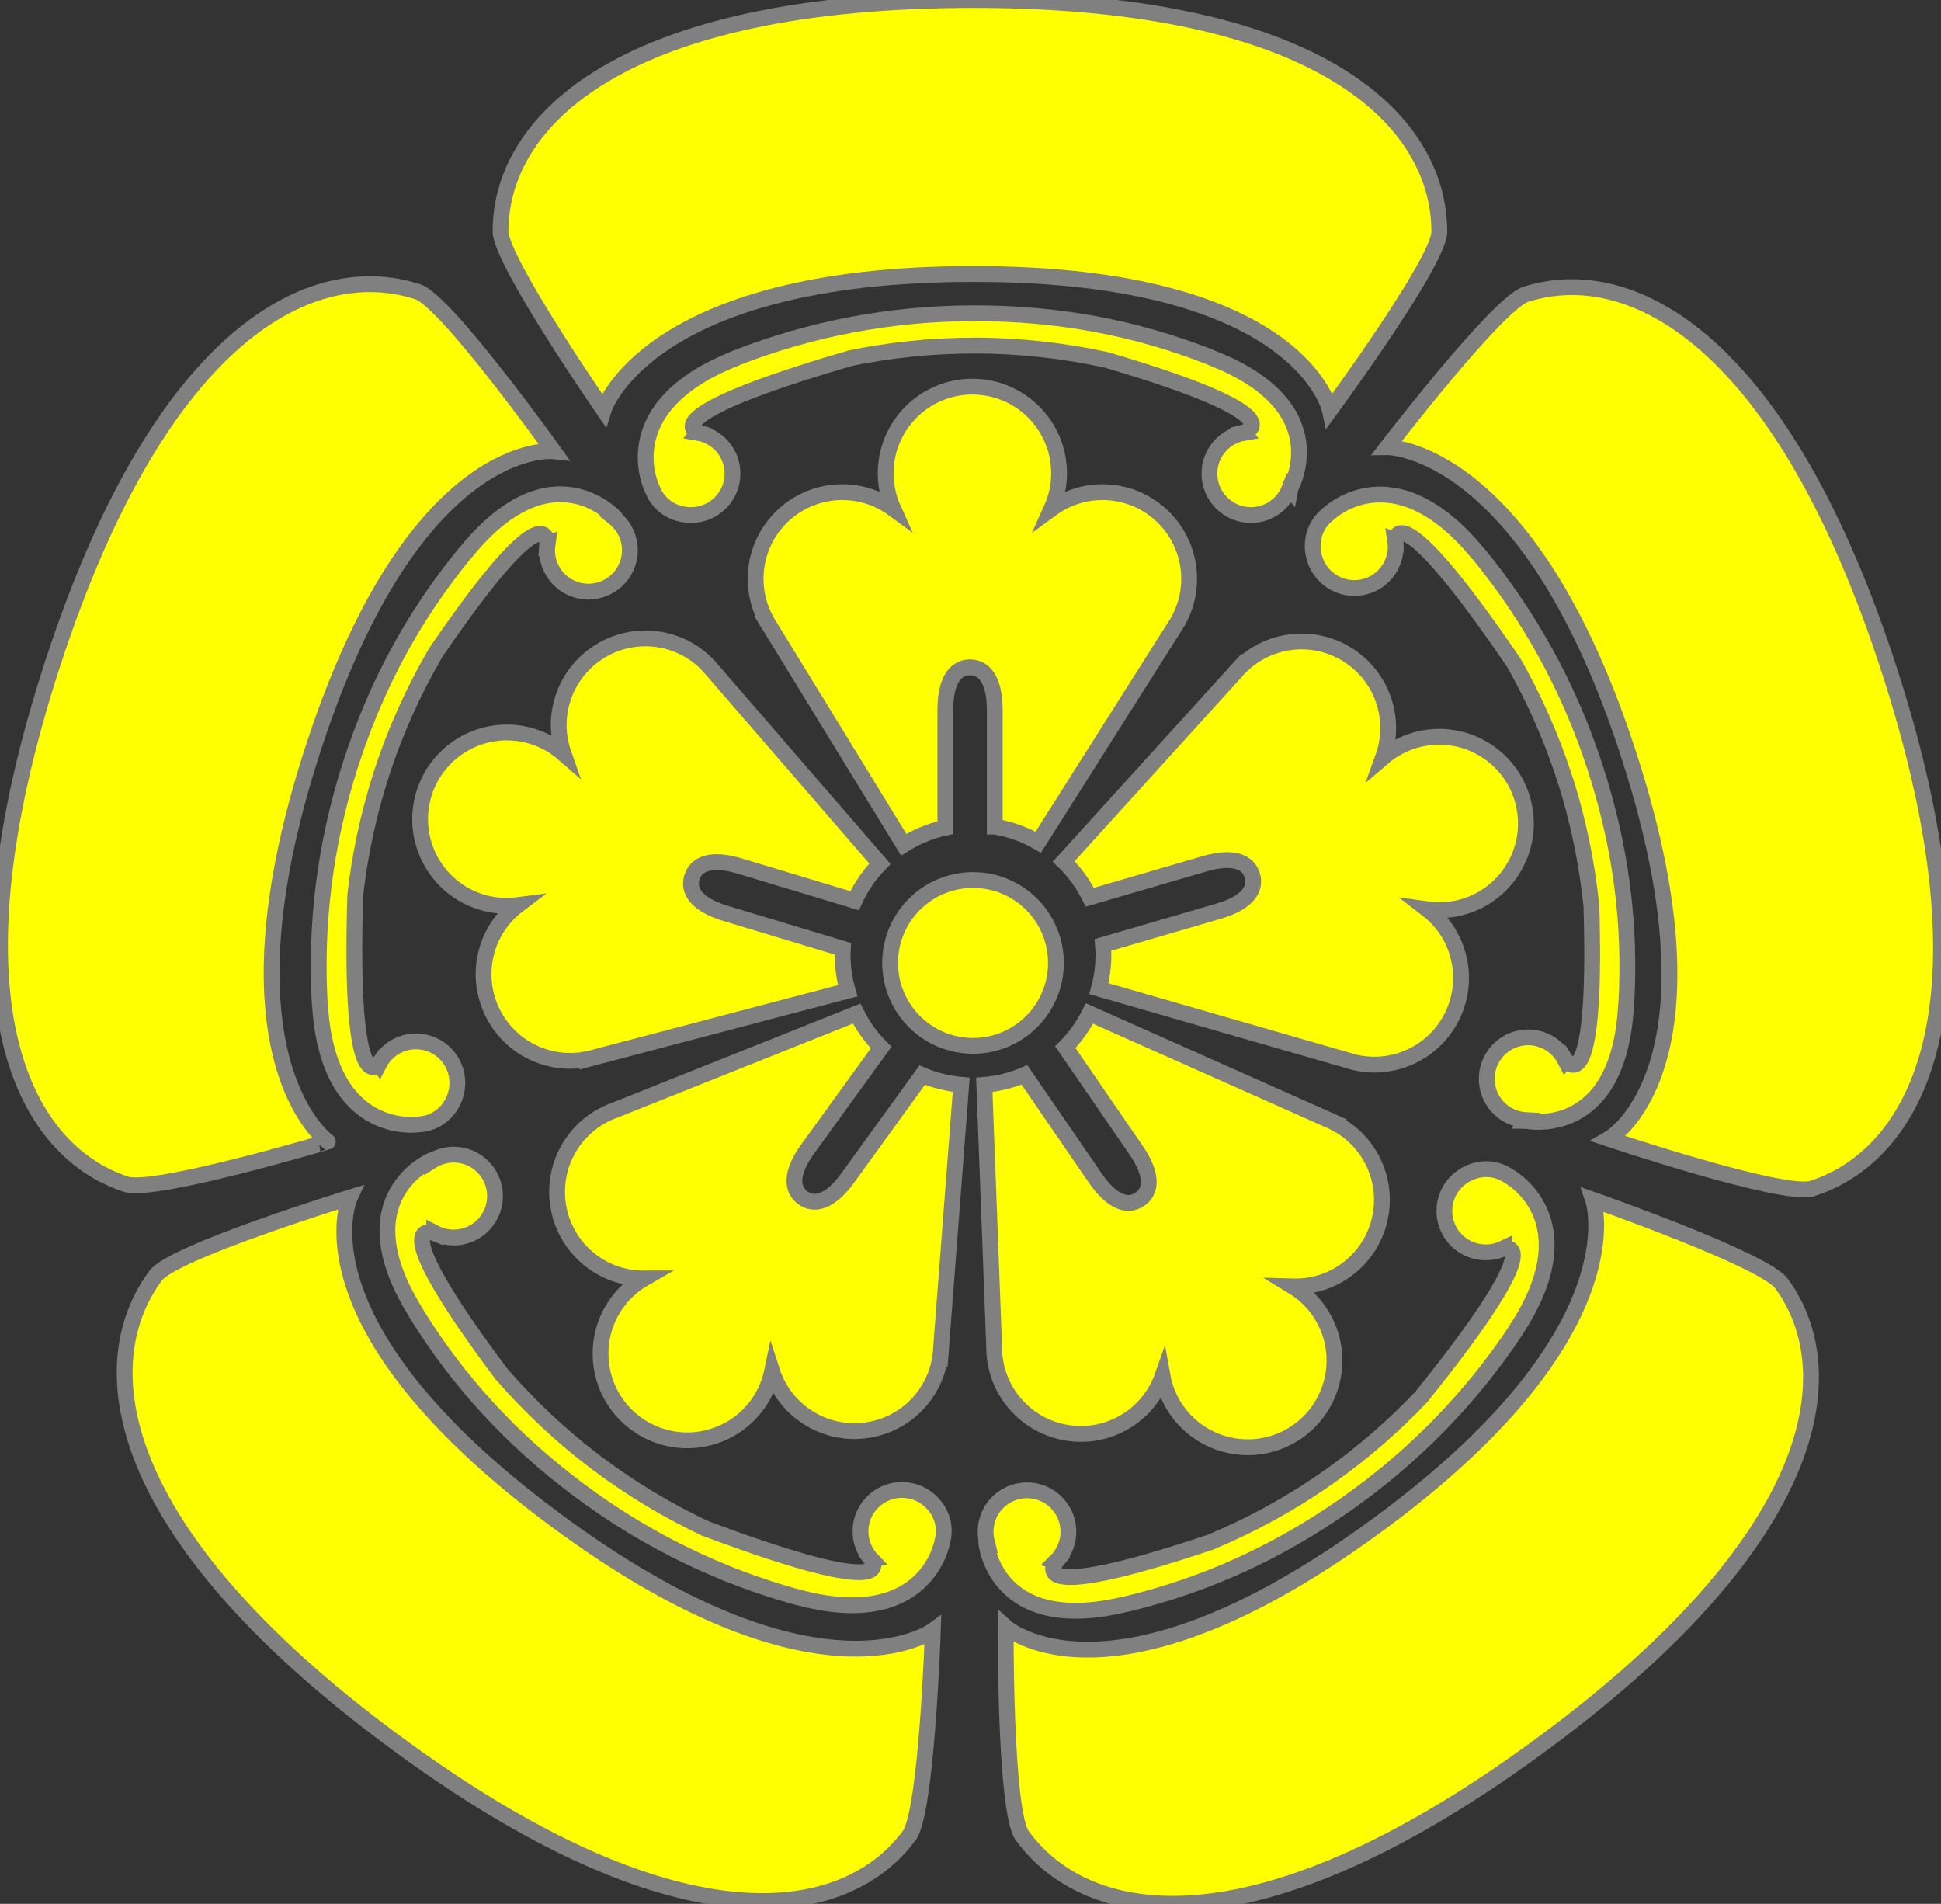<?xml version="1.0" encoding="UTF-8" standalone="no"?>
<!-- Generator: Adobe Illustrator 12.0.0, SVG Export Plug-In . SVG Version: 6.00 Build 51448)  -->

<svg
   version="1.1"
   id="Layer_1"
   width="122.806"
   height="120.438"
   viewBox="0 0 122.806 120.438"
   overflow="visible"
   enable-background="new 0 0 122.806 120.438"
   xml:space="preserve"
   xmlns="http://www.w3.org/2000/svg"
   xmlns:svg="http://www.w3.org/2000/svg"
   xmlns:rdf="http://www.w3.org/1999/02/22-rdf-syntax-ns#"
   xmlns:cc="http://creativecommons.org/ns#"
   xmlns:dc="http://purl.org/dc/elements/1.1/"><rect x="0" y="0" width="122.806" height="120.438" fill="#333333" stroke="none"/><defs
   id="defs158" />
<path
   d="M37.079,67.019l0.002,0.012L37.192,67c0.182-0.037,0.36-0.085,0.535-0.14l15.908-4.183c-0.205-0.72-0.322-1.477-0.322-2.262  c0-0.133,0.014-0.262,0.02-0.393l-7.421-2.239c-1.883-0.567-2.385-1.449-2.136-2.276c0.25-0.826,1.156-1.285,3.039-0.717  l7.254,2.188c0.4-0.87,0.942-1.661,1.604-2.337l-10.56-12.198c-0.67-0.838-1.591-1.489-2.694-1.823  c-2.901-0.875-5.962,0.768-6.836,3.668c-0.35,1.156-0.292,2.336,0.079,3.395c-0.567-0.493-1.244-0.882-2.01-1.112  c-2.899-0.875-5.961,0.767-6.836,3.666c-0.875,2.901,0.767,5.962,3.667,6.837c0.766,0.231,1.544,0.282,2.29,0.185  c-0.895,0.677-1.595,1.628-1.943,2.785c-0.875,2.899,0.767,5.96,3.667,6.835C35.366,67.141,36.245,67.174,37.079,67.019z   M62.94,52.289c0.988,0.166,1.915,0.506,2.751,0.99l8.579-13.555c0.608-0.883,0.966-1.953,0.966-3.106  c0-3.029-2.455-5.485-5.484-5.485c-1.208,0-2.321,0.396-3.229,1.057c0.31-0.686,0.485-1.445,0.485-2.246  c0-3.029-2.456-5.485-5.485-5.485c-3.03,0-5.486,2.456-5.486,5.485c0,0.801,0.176,1.561,0.484,2.246  c-0.906-0.661-2.019-1.057-3.227-1.057c-3.03,0-5.486,2.456-5.486,5.485c0,0.905,0.223,1.758,0.612,2.511l-0.01,0.006l0.06,0.098  c0.088,0.163,0.185,0.319,0.289,0.472l8.419,13.73c0.797-0.502,1.683-0.874,2.633-1.079v-7.437c0-1.967,0.7-2.702,1.563-2.702  s1.563,0.735,1.563,2.702V52.289z M84.542,71.076l0.005-0.011l-0.104-0.046c-0.166-0.085-0.334-0.159-0.507-0.226L68.93,64.115  c-0.397,0.789-0.91,1.51-1.529,2.129l4.474,6.511c1.114,1.621,0.954,2.623,0.242,3.112c-0.712,0.488-1.706,0.279-2.819-1.342  l-4.484-6.527c-0.789,0.34-1.644,0.555-2.538,0.631L62.9,85.223c-0.001,1.072,0.311,2.157,0.963,3.107  c1.715,2.497,5.131,3.131,7.627,1.415c0.996-0.685,1.689-1.641,2.062-2.698c0.134,0.739,0.419,1.466,0.873,2.125  c1.715,2.497,5.131,3.131,7.626,1.416c2.498-1.717,3.131-5.132,1.416-7.628c-0.453-0.66-1.029-1.187-1.672-1.577  c1.121,0.032,2.264-0.272,3.258-0.957c2.498-1.715,3.131-5.13,1.416-7.627C85.955,72.053,85.289,71.477,84.542,71.076z   M96.324,50.56c-0.848-2.909-3.894-4.579-6.802-3.73c-0.769,0.224-1.448,0.605-2.021,1.094c0.381-1.055,0.449-2.234,0.111-3.394  c-0.849-2.908-3.895-4.579-6.803-3.73c-0.869,0.254-1.625,0.706-2.238,1.291l-0.009-0.009l-0.077,0.085  c-0.131,0.131-0.254,0.268-0.371,0.41L67.301,54.493c0.672,0.652,1.23,1.419,1.65,2.268l7.252-2.114  c1.889-0.551,2.79-0.085,3.031,0.744c0.242,0.829-0.268,1.707-2.156,2.258l-7.297,2.128c0.016,0.212,0.032,0.424,0.032,0.64  c0,0.737-0.106,1.448-0.288,2.128l15.713,4.526c1.018,0.337,2.145,0.381,3.252,0.059c2.908-0.849,4.578-3.895,3.73-6.802  c-0.338-1.16-1.029-2.118-1.918-2.803c0.744,0.104,1.523,0.061,2.291-0.164C95.502,56.513,97.173,53.467,96.324,50.56z   M53.649,74.502c-1.153,1.594-2.15,1.779-2.85,1.272c-0.699-0.507-0.836-1.513,0.317-3.106l4.634-6.4  c-0.627-0.623-1.149-1.35-1.551-2.147l-15.306,6.113c-1.011,0.358-1.928,1.016-2.604,1.948c-1.776,2.455-1.227,5.885,1.227,7.66  c0.979,0.709,2.112,1.041,3.233,1.037c-0.651,0.374-1.24,0.887-1.708,1.535c-1.777,2.453-1.228,5.884,1.225,7.659  c2.456,1.776,5.885,1.228,7.661-1.227c0.47-0.648,0.772-1.367,0.925-2.104c0.346,1.067,1.016,2.04,1.995,2.748  c2.453,1.776,5.883,1.228,7.659-1.227c0.531-0.734,0.85-1.555,0.977-2.394l0.012,0.002l0.008-0.114  c0.024-0.185,0.038-0.368,0.042-0.552l1.271-16.58c-0.869-0.078-1.7-0.287-2.47-0.613L53.649,74.502z"
   id="path129"
   style="fill:#ffff00;stroke:#808080" />
<circle
   cx="61.563"
   cy="60.916"
   r="5.246"
   id="circle131"
   style="fill:#ffff00;stroke:#808080" />
<g
   id="g143"
   style="fill:#ffff00;stroke:#808080">
	<path
   d="M76.657,22.635l-0.187-0.084c-4.667-1.816-9.498-2.734-14.808-2.734c-5.333,0-10.432,1.006-15.116,2.838l-0.018,0.017   c-7.903,3.119-5.246,8.286-5.246,8.286c0.377,0.986,1.318,1.625,2.438,1.625c1.45,0,2.625-1.176,2.625-2.625   c0-1.301-0.95-2.374-2.192-2.581l0.016-0.02c0,0-3.178-0.968,9.567-4.679l-0.035-0.001c2.575-0.533,5.242-0.816,7.976-0.816   c2.856,0,5.636,0.322,8.319,0.903c12.386,3.639,8.7,4.593,8.7,4.593l0.016,0.02c-1.243,0.207-2.192,1.28-2.192,2.581   c0,1.449,1.176,2.625,2.625,2.625c1.119,0,2.068-0.703,2.445-1.689l0.031,0.037C81.621,30.93,84.659,25.749,76.657,22.635z"
   id="path133"
   style="fill:#ffff00;stroke:#808080" />
	<path
   d="M102.879,63.609l0.021-0.203c0.277-5.001-0.352-9.878-2-14.925c-1.656-5.07-4.196-9.604-7.393-13.487l-0.021-0.012   c-5.42-6.544-9.506-2.412-9.506-2.412c-0.82,0.664-1.135,1.758-0.787,2.821c0.45,1.378,1.933,2.13,3.311,1.68   c1.236-0.404,1.961-1.64,1.771-2.886l0.023,0.009c0,0-0.066-3.321,7.42,7.641l-0.01-0.033c1.307,2.282,2.404,4.729,3.253,7.327   c0.888,2.715,1.444,5.457,1.726,8.188c0.389,12.903-1.664,9.696-1.664,9.696l-0.014,0.021c-0.582-1.117-1.897-1.687-3.134-1.282   c-1.378,0.45-2.13,1.933-1.68,3.311c0.348,1.063,1.311,1.747,2.365,1.799l-0.026,0.041   C96.535,70.903,102.404,72.183,102.879,63.609z"
   id="path135"
   style="fill:#ffff00;stroke:#808080" />
	<path
   d="M71.211,101.479l0.2-0.039c4.866-1.185,9.351-3.201,13.702-6.243c4.373-3.056,7.975-6.801,10.764-10.987l0.005-0.023   c4.69-7.085-0.448-9.797-0.448-9.797c-0.874-0.593-2.012-0.576-2.93,0.064c-1.188,0.831-1.477,2.468-0.646,3.655   c0.746,1.066,2.139,1.402,3.275,0.859l-0.001,0.025c0,0,3.159-1.027-5.16,9.316L90,88.291c-1.805,1.913-3.828,3.673-6.068,5.239   c-2.34,1.637-4.803,2.965-7.336,4.026c-12.235,4.114-9.762,1.221-9.762,1.221l-0.024-0.007c0.899-0.882,1.063-2.306,0.317-3.371   c-0.83-1.188-2.467-1.479-3.654-0.647c-0.918,0.641-1.293,1.761-1.036,2.785l-0.046-0.013   C62.391,97.524,62.867,103.512,71.211,101.479z"
   id="path137"
   style="fill:#ffff00;stroke:#808080" />
	<path
   d="M26.302,83.019l0.1,0.179c2.649,4.25,5.969,7.878,10.221,11.058c4.271,3.195,8.957,5.442,13.806,6.78l0.024-0.003   c8.198,2.235,9.164-3.495,9.164-3.495c0.289-1.015-0.083-2.091-0.979-2.761c-1.162-0.868-2.807-0.63-3.674,0.53   c-0.779,1.043-0.662,2.471,0.21,3.381l-0.024,0.006c0,0,1.965,2.679-10.464-1.982l0.027,0.021   c-2.382-1.115-4.687-2.485-6.876-4.122c-2.288-1.71-4.32-3.633-6.122-5.705c-7.74-10.332-4.217-8.889-4.217-8.889l-0.001-0.025   c1.119,0.578,2.523,0.288,3.301-0.754c0.869-1.161,0.631-2.807-0.53-3.675c-0.896-0.67-2.077-0.675-2.969-0.111l-0.002-0.048   C27.295,73.403,21.759,75.732,26.302,83.019z"
   id="path139"
   style="fill:#ffff00;stroke:#808080" />
	<path
   d="M29.498,34.912l-0.137,0.152c-3.167,3.879-5.529,8.193-7.166,13.243c-1.645,5.075-2.259,10.234-1.959,15.256l0.01,0.021   c0.531,8.48,6.267,7.544,6.267,7.544c1.054-0.054,1.952-0.753,2.297-1.817c0.447-1.379-0.31-2.859-1.688-3.306   c-1.239-0.4-2.552,0.171-3.132,1.29l-0.014-0.021c0,0-1.901,2.725-1.502-10.543l-0.012,0.032c0.287-2.614,0.839-5.238,1.681-7.838   c0.88-2.718,2.043-5.263,3.423-7.637c7.28-10.66,7.051-6.86,7.051-6.86l0.024-0.01c-0.186,1.246,0.542,2.481,1.779,2.882   c1.379,0.446,2.86-0.31,3.307-1.688c0.345-1.064-0.032-2.184-0.853-2.847l0.044-0.018C38.919,32.748,34.927,28.26,29.498,34.912z"
   id="path141"
   style="fill:#ffff00;stroke:#808080" />
</g>
<path
   d="M84.143,25.957c0,0-1.797-8.624-22.547-8.624s-23.402,8.603-23.402,8.603s-6.525-9.428-6.525-11.301  C31.668,7.583,39.429,0,61.596,0s29.469,7.749,29.469,14.666C91.064,16.553,84.143,25.957,84.143,25.957z"
   id="path145"
   style="fill:#ffff00;stroke:#808080" />
<path
   d="M101.793,72.045c0,0,7.662-4.348,1.318-24.104S87.767,28.289,87.767,28.289s6.981-9.095,8.765-9.668  c6.715-2.155,16.307,2.915,23.084,24.021c6.776,21.106,1.631,30.427-4.955,32.542C112.863,75.76,101.793,72.045,101.793,72.045z"
   id="path147"
   style="fill:#ffff00;stroke:#808080" />
<path
   d="M63.63,102.923c0,0,6.528,5.916,23.306-6.293c16.778-12.209,13.86-20.726,13.86-20.726s10.823,3.784,11.926,5.299  c4.149,5.701,2.336,16.399-15.587,29.442c-17.925,13.043-28.388,11.073-32.458,5.48C63.566,114.6,63.63,102.923,63.63,102.923z"
   id="path149"
   style="fill:#ffff00;stroke:#808080" />
<path
   d="M22.133,75.757c0,0-3.696,7.997,12.968,20.361c16.664,12.365,23.92,7.036,23.92,7.036s-0.378,11.459-1.494,12.964  c-4.201,5.663-14.953,7.129-32.754-6.08C6.971,96.829,5.725,86.256,9.846,80.7C10.971,79.186,22.133,75.757,22.133,75.757z"
   id="path151"
   style="fill:#ffff00;stroke:#808080" />
<path
   d="M35.025,28.545c0,0-8.756-0.969-15.196,18.757c-6.441,19.726,0.915,24.917,0.915,24.917S9.756,75.495,7.975,74.914  C1.272,72.726-3.528,62.995,3.352,41.922C10.231,20.85,19.863,16.313,26.439,18.46C28.232,19.046,35.025,28.545,35.025,28.545z"
   id="path153"
   style="fill:#ffff00;stroke:#808080" />
</svg>
